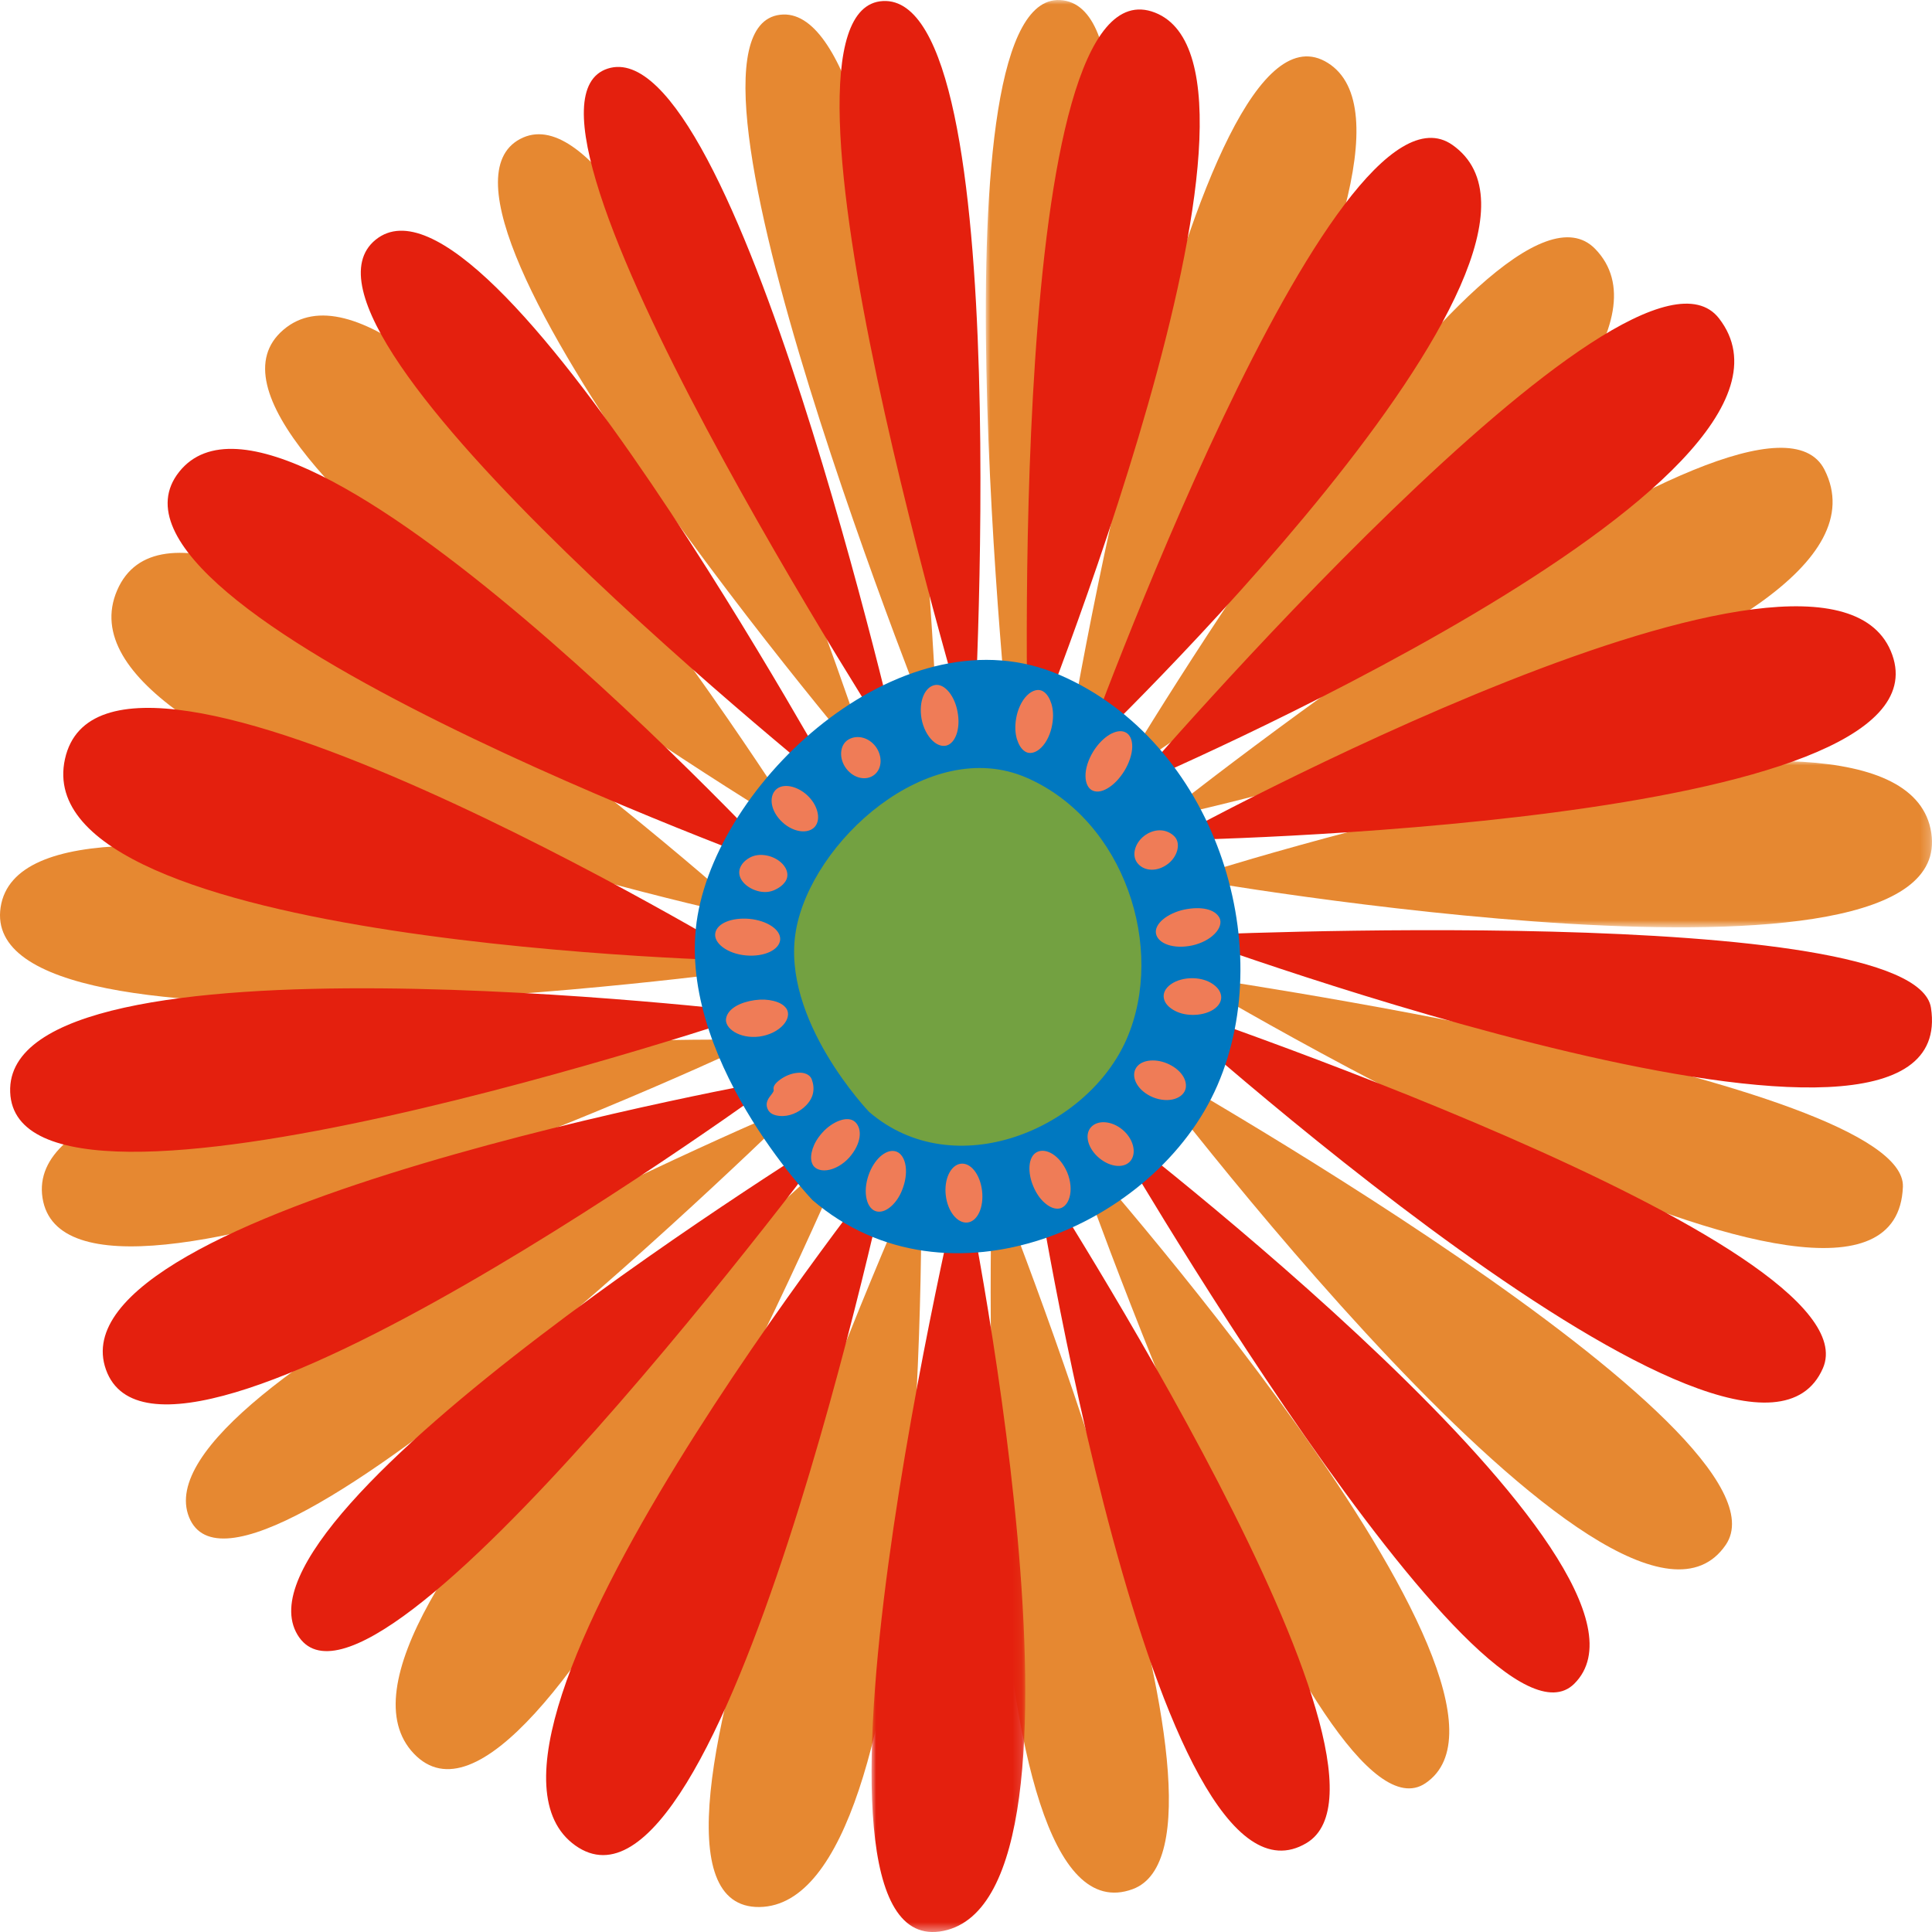 <svg xmlns="http://www.w3.org/2000/svg" xmlns:xlink="http://www.w3.org/1999/xlink" width="212" height="212" viewBox="0 0 212 212"><defs><polygon id="a" points="0 0 81.792 0 81.792 18.265 0 18.265"/><polygon id="c" points="0 0 13.827 0 13.827 82.613 0 82.613"/><polygon id="e" points="0 0 16.866 0 16.866 83.586 0 83.586"/></defs><g fill="none" fill-rule="evenodd"><path fill="#E68831" d="M108.89 128.523C109.523 130.458 138.658 202.026 124.282 207.3 105.873 214.054 108.89 128.523 108.89 128.523M117.382 125.185C117.382 125.185 171.371 185.621 156.407 195.681 144.635 203.594 117.382 125.185 117.382 125.185M124.591 115.942C124.591 115.942 197.871 157.063 189.367 169.521 177.633 186.703 124.591 115.942 124.591 115.942M129.848 106.987C130.009 106.962 209.247 118.432 208.807 130.225 207.908 154.025 129.848 106.987 129.848 106.987"/><g transform="translate(130.208 83.492)"><mask id="b" fill="#fff"><use xlink:href="#a"/></mask><path fill="#E68831" d="M0,12.918 C0,12.918 84.748,27.803 81.715,7.904 C78.616,-12.443 0,12.918 0,12.918" mask="url(#b)"/></g><path fill="#E68831" d="M127.239 89.852C127.239 89.852 210.537 71.919 200.204 51.541 193.061 37.462 127.239 89.852 127.239 89.852M122.65 85.347C122.65 85.347 189.535 42.313 175.051 27.323 163.926 15.822 122.65 85.347 122.65 85.347M116.791 83.976C116.791 83.976 160.726 16.388 145.721 6.915 130.725-2.566 116.791 83.976 116.791 83.976"/><g transform="translate(108.174)"><mask id="d" fill="#fff"><use xlink:href="#c"/></mask><path fill="#E68831" d="M2.723,82.613 C2.723,82.613 23.254,2.082 8.482,0.036 C-6.291,-2.009 2.723,82.613 2.723,82.613" mask="url(#d)"/></g><path fill="#E68831" d="M102.936 82.025C102.936 82.025 100.127-.152 85.596 1.619 71.064 3.381 102.936 82.025 102.936 82.025M95.911 84.901C95.701 84.939 71.259 7.651 57.06 15.258 42.846 22.858 95.911 84.901 95.911 84.901M88.365 91.717C88.365 91.717 45.889 23.524 31.092 36.192 16.303 48.868 88.365 91.717 88.365 91.717M82.565 100.75C82.565 100.75 21.198 45.397 12.852 64.78 4.505 84.163 82.565 100.75 82.565 100.75M82.252 106.453C82.252 106.453 2.894 81.015.069 99.552-2.757 118.087 82.252 106.453 82.252 106.453M83.409 114.084C83.409 114.084 1.797 112.862 4.664 131.439 7.533 150.004 83.409 114.084 83.409 114.084M87.896 121.041C87.896 121.041 14.777 151.665 20.746 166.481 26.707 181.289 87.896 121.041 87.896 121.041M93.455 125.132C93.455 125.132 31.681 177.999 45.407 192.421 59.125 206.846 93.455 125.132 93.455 125.132M101.074 127.677C101.074 127.677 102.616 209.023 83.33 209.259 64.055 209.486 101.074 127.677 101.074 127.677"/><path fill="#E4200E" d="M113.439 127.771C114.424 129.55 156.502 194.343 143.374 202.233 126.562 212.329 113.439 127.771 113.439 127.771M121.156 122.89C121.156 122.89 185.542 172.052 172.743 184.761 162.667 194.749 121.156 122.89 121.156 122.89M126.335 109.729C126.335 109.729 206.039 136.295 200.031 150.133 191.742 169.217 126.335 109.729 126.335 109.729M129.973 102.662C130.123 102.607 210.103 98.924 211.888 110.591 215.48 134.126 129.973 102.662 129.973 102.662M128.338 92.21C128.338 92.21 214.362 90.838 207.643 71.865 200.774 52.465 128.338 92.21 128.338 92.21M124.176 86.327C124.176 86.327 202.62 52.99 188.631 34.94 178.973 22.452 124.176 86.327 124.176 86.327M118.829 82.77C118.829 82.77 176.421 27.88 159.374 15.902 146.284 6.704 118.829 82.77 118.829 82.77M112.817 82.527C112.817 82.527 143.256 7.857 126.734 1.383 110.219-5.088 112.817 82.527 112.817 82.527M106.773 82.299C106.773 82.299 111.788-.662 96.888.114 82.003.898 106.773 82.299 106.773 82.299M98.845 83.224C98.845 83.224 80.632 3.045 66.69 7.526 52.751 12.008 98.845 83.224 98.845 83.224M92.485 87.377C92.283 87.454 53.744 16.16 41.219 26.306 28.702 36.452 92.485 87.377 92.485 87.377M86.359 95.493C86.359 95.493 31.811 36.537 19.665 51.769 7.525 67.006 86.359 95.493 86.359 95.493M82.357 105.458C82.357 105.458 11.678 62.682 7.129 83.287 2.579 103.892 82.357 105.458 82.357 105.458M83.128 111.123C83.128 111.123.405 101.101 1.117 119.841 1.828 138.584 83.128 111.123 83.128 111.123M85.702 118.393C85.702 118.393 5.318 132.591 11.627 150.289 17.937 167.987 85.702 118.393 85.702 118.393M91.991 124.113C91.991 124.113 24.465 165.667 32.64 179.377 40.82 193.087 91.991 124.113 91.991 124.113M97.64 127.348C97.64 127.348 46.922 190.927 63.117 202.497 79.306 214.076 97.64 127.348 97.64 127.348"/><g transform="translate(95.637 128.414)"><mask id="f" fill="#fff"><use xlink:href="#e"/></mask><path fill="#E4200E" d="M9.975,0 C9.975,0 26.787,79.6 7.891,83.463 C-11.007,87.324 9.975,0 9.975,0" mask="url(#f)"/></g><path fill="#0078C0" d="M89.163,131.697 C89.163,131.697 73.912,115.792 76.549,100.469 C79.178,85.143 99.416,66.716 116.33,74.082 C133.236,81.438 140.324,103.509 133.596,119.076 C126.863,134.635 103.922,144.357 89.163,131.697"/><path fill="#73A141" d="M95.371,122.013 C95.371,122.013 85.655,111.884 87.332,102.137 C89.012,92.382 101.897,80.653 112.653,85.34 C123.419,90.032 127.924,104.071 123.645,113.974 C119.353,123.887 104.755,130.075 95.371,122.013"/><path fill="#EF7C57" d="M105.393 127.701C104.297 127.872 103.575 129.424 103.782 131.17 103.984 132.919 105.041 134.249 106.143 134.15 107.255 134.039 107.975 132.487 107.762 130.669 107.551 128.851 106.497 127.529 105.393 127.701M113.787 126.416C112.783 126.926 112.747 128.697 113.392 130.193 113.713 130.952 114.117 131.518 114.565 131.931 115.016 132.338 115.522 132.646 116.087 132.629 116.635 132.613 117.139 132.166 117.357 131.382 117.584 130.617 117.498 129.581 117.1 128.633 116.275 126.745 114.764 125.922 113.787 126.416M124.094 127.333C124.747 126.432 124.329 124.911 123.156 123.949 121.983 122.976 120.433 122.868 119.702 123.705 118.969 124.536 119.381 126.055 120.64 127.092 121.888 128.125 123.438 128.225 124.094 127.333M130.114 119.397C130.291 118.291 129.339 117.218 128.036 116.678 126.688 116.121 125.1 116.293 124.599 117.296 124.106 118.283 124.856 119.718 126.536 120.414 127.377 120.752 128.263 120.791 128.91 120.58 129.575 120.367 130.009 119.937 130.114 119.397M133.998 109.298C133.932 108.741 133.55 108.286 133.024 107.942 132.496 107.596 131.782 107.355 130.882 107.338 129.98 107.324 129.07 107.574 128.472 108.012 127.849 108.45 127.592 109.037 127.719 109.58 127.838 110.126 128.264 110.534 128.787 110.841 129.316 111.146 129.98 111.351 130.819 111.365 131.663 111.382 132.523 111.177 133.135 110.786 133.744 110.395 134.065 109.846 133.998 109.298M133.822 100.726C133.313 99.74 131.78 99.435 129.951 99.809 128.119 100.203 126.63 101.369 126.851 102.464 127.078 103.548 128.769 104.182 130.825 103.744 131.844 103.517 132.752 103.038 133.305 102.45 133.87 101.871 134.058 101.22 133.822 100.726M128.847 91.756C128.05 90.98 126.827 90.877 125.737 91.592 124.63 92.313 124.115 93.729 124.762 94.638 125.407 95.539 126.758 95.727 127.961 94.937 129.198 94.145 129.652 92.54 128.847 91.756M123.484 80.349C122.98 80.114 122.369 80.255 121.746 80.615 121.137 80.989 120.493 81.602 119.953 82.48 119.413 83.364 119.098 84.351 119.112 85.166 119.12 85.981 119.435 86.576 119.945 86.773 120.473 86.976 121.071 86.804 121.666 86.421 122.255 86.044 122.853 85.435 123.379 84.587 123.894 83.741 124.215 82.794 124.24 81.993 124.262 81.194 123.993 80.585 123.484 80.349M114.444 75.852C113.974 75.569 113.29 75.71 112.692 76.315 112.092 76.902 111.666 77.875 111.505 78.814 111.339 79.762 111.414 80.497 111.58 81.084 111.768 81.666 112.031 82.19 112.513 82.481 112.98 82.769 113.667 82.628 114.264 82.026 114.87 81.431 115.297 80.466 115.457 79.518 115.626 78.579 115.551 77.842 115.38 77.246 115.194 76.667 114.92 76.134 114.444 75.852M102.588 75.17C101.509 75.366 100.784 76.894 101.121 78.87 101.301 79.856 101.763 80.74 102.333 81.281 102.898 81.821 103.545 81.979 104.044 81.743 104.539 81.5 104.852 80.976 105.026 80.358 105.192 79.745 105.236 78.994 105.079 78.146 104.794 76.447 103.695 74.973 102.588 75.17M93.106 81.148C92.141 81.702 92.008 83.216 92.86 84.338 93.704 85.449 95.091 85.707 95.951 85.011 96.826 84.313 96.834 82.911 96.076 81.908 95.323 80.921 94.064 80.591 93.106 81.148M85.126 86.663C84.349 87.439 84.542 89.005 85.857 90.227 86.516 90.84 87.332 91.192 88.024 91.222 88.721 91.261 89.286 90.995 89.56 90.518 89.839 90.033 89.82 89.446 89.637 88.881 89.457 88.31 89.106 87.761 88.572 87.259 87.501 86.264 85.923 85.879 85.126 86.663M81.231 95.18C81.007 95.69 81.109 96.291 81.546 96.801 81.97 97.311 82.667 97.68 83.331 97.818 84.012 97.954 84.521 97.868 84.986 97.663 85.437 97.461 85.905 97.153 86.206 96.685 86.5 96.222 86.475 95.596 86.054 95.03 85.647 94.459 84.903 94.027 84.161 93.88 83.417 93.731 82.828 93.833 82.354 94.066 81.884 94.31 81.452 94.67 81.231 95.18M85.608 103.116C85.691 101.996 84.13 101.002 82.229 100.827 80.319 100.663 78.684 101.298 78.49 102.387 78.285 103.485 79.816 104.66 81.852 104.84 83.878 105.02 85.522 104.222 85.608 103.116M86.312 110.7C85.999 110.229 85.468 109.979 84.873 109.83 84.281 109.68 83.597 109.641 82.819 109.744 81.289 109.963 79.917 110.622 79.681 111.711 79.435 112.792 81.118 114.036 83.348 113.74 84.441 113.59 85.396 113.089 85.952 112.462 86.508 111.844 86.605 111.163 86.312 110.7M89.07 118.425C88.87 117.901 88.22 117.64 87.525 117.721 86.828 117.776 86.125 118.081 85.597 118.472 85.051 118.879 84.833 119.201 84.885 119.544 84.957 119.724 84.764 119.946 84.631 120.126 84.49 120.306 84.329 120.5 84.224 120.753 84.113 121.01 84.083 121.293 84.199 121.615 84.321 121.919 84.537 122.233 85.126 122.382 86.219 122.648 87.265 122.241 87.971 121.714 88.699 121.174 89.07 120.556 89.2 120.015 89.327 119.467 89.261 118.951 89.07 118.425M93.846 123.125C93.024 122.341 91.294 123.086 90.223 124.3 89.681 124.904 89.363 125.484 89.174 126.041 89.003 126.595 88.909 127.177 89.127 127.692 89.327 128.202 89.936 128.516 90.76 128.407 91.579 128.305 92.515 127.77 93.187 127.019 94.54 125.475 94.637 123.876 93.846 123.125M98.176 126.314C97.631 126.211 97.072 126.477 96.568 126.926 96.076 127.387 95.613 128.06 95.301 128.969 94.988 129.878 94.91 130.842 95.099 131.593 95.278 132.356 95.707 132.849 96.25 132.943 96.795 133.037 97.354 132.769 97.847 132.314 98.345 131.854 98.799 131.181 99.103 130.277 99.416 129.385 99.502 128.423 99.322 127.669 99.142 126.91 98.718 126.408 98.176 126.314"/></g></svg>